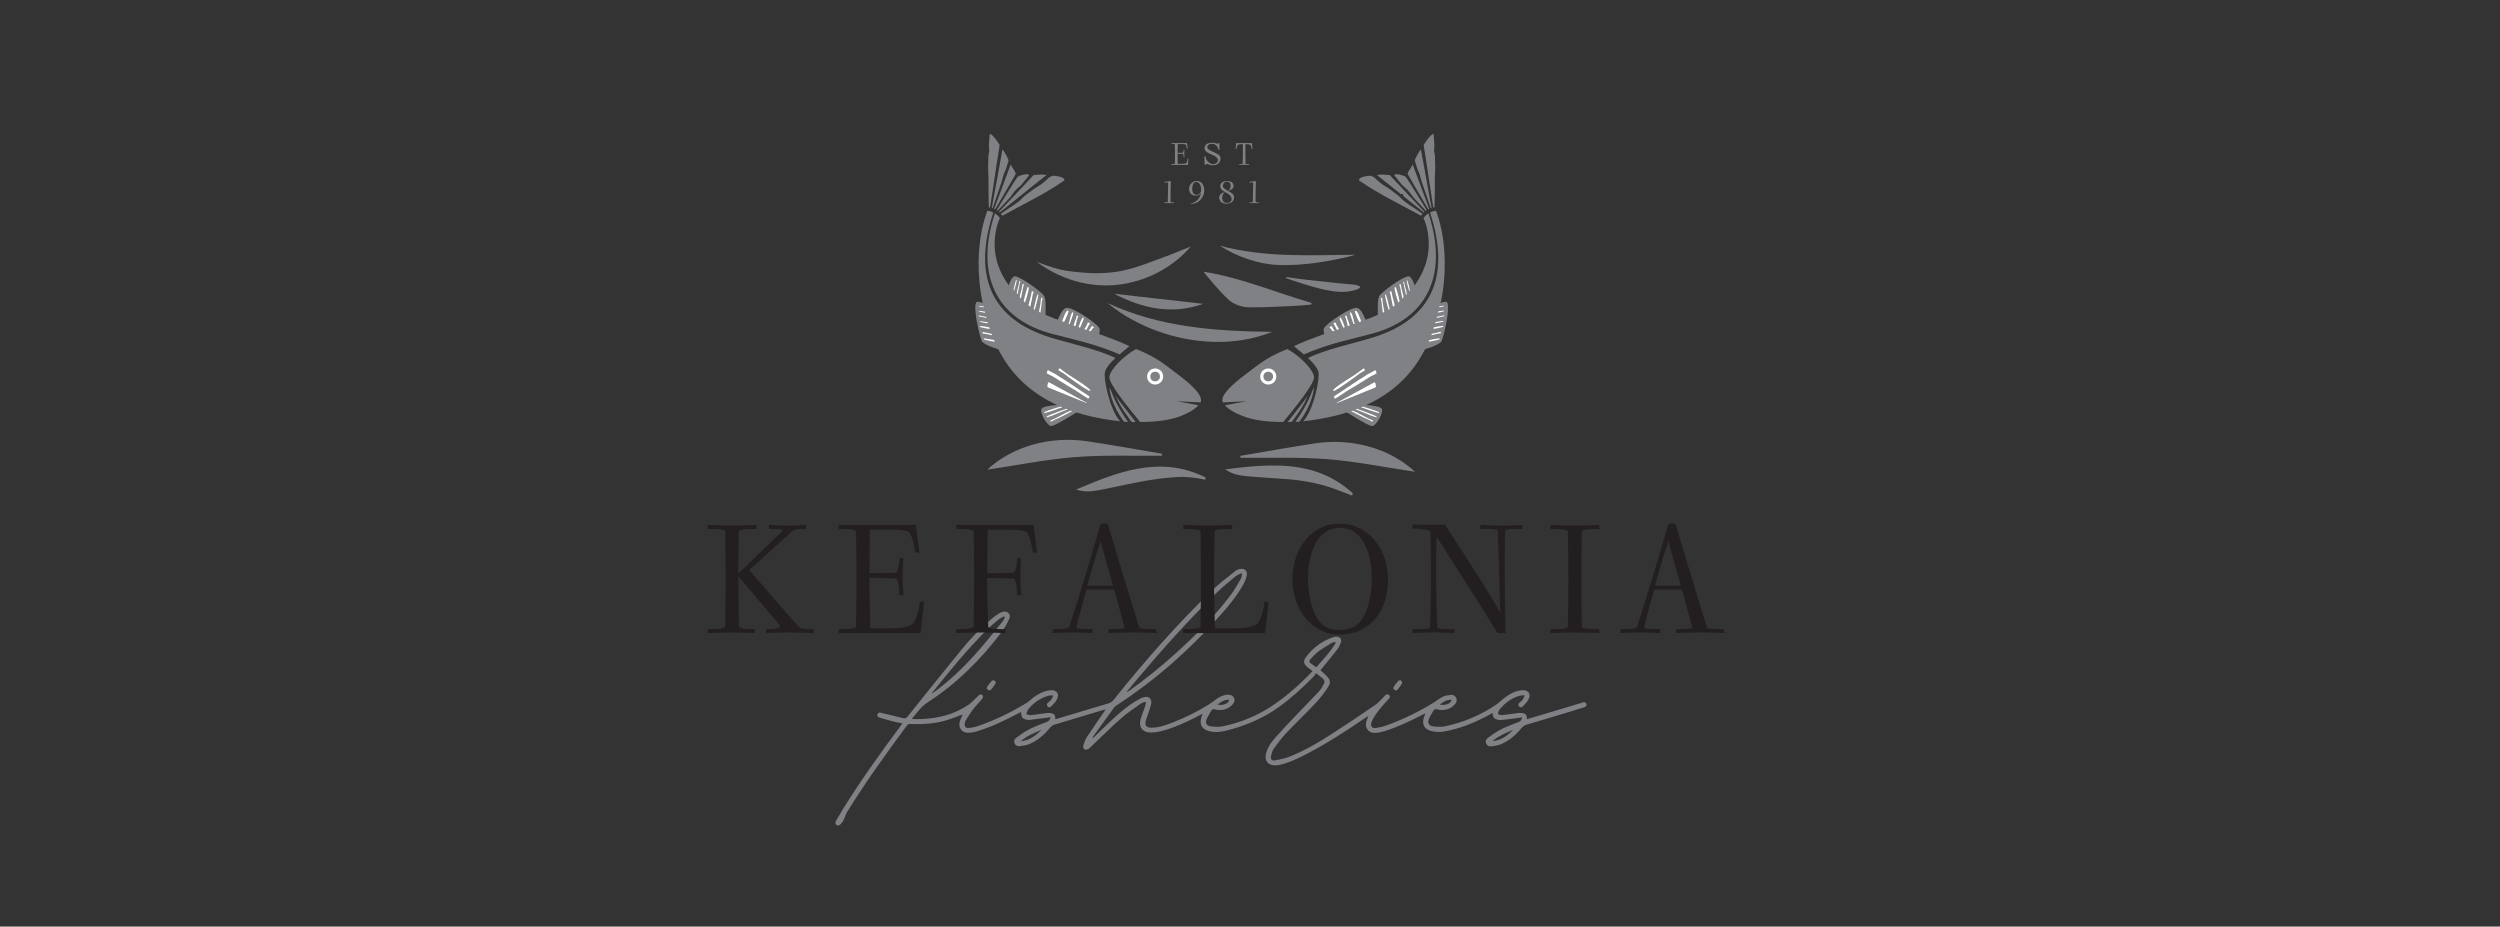 <?xml version="1.0" encoding="UTF-8"?>
<svg xmlns="http://www.w3.org/2000/svg" id="Layer_1" version="1.1" viewBox="0 0 463 171.61">
  <rect x="0" y="0" width="463" height="171.61" fill="#333333" stroke="none"/>
  <defs>
    <style>
      .st0 {
        fill: #231f20;
      }

      .st1 {
        fill: #808184;
      }

      .st2 {
        fill: #fff;
      }
    </style>
  </defs>
  <g>
    <g>
      <path class="st1" d="M178.36,132.29c-1.02.37-2.06.81-3.14,1.12-2.17.64-4.4.76-6.64.67-.25-.01-.42.02-.58.24-3.88,5.24-7.7,10.53-11.13,16.09-.26.43-.38.94-.6,1.4-.12.26-.3.5-.49.72-.23.27-.52.49-.87.25-.33-.23-.18-.56-.04-.83.41-.73.84-1.46,1.28-2.17,3.27-5.24,6.86-10.26,10.54-15.21.14-.18.27-.37.44-.6-.67-.14-1.29-.25-1.9-.4-.77-.2-1.53-.43-2.29-.65-.31-.09-.54-.27-.43-.63.11-.37.42-.34.72-.27,1.35.33,2.7.65,4.05.99.37.09.59-.04.84-.34,3.3-4.13,6.59-8.26,9.94-12.34,1.68-2.05,3.51-3.97,5.54-5.69.44-.37.93-.7,1.41-1.02.23-.15.49-.26.75-.33.82-.2,1.51.49,1.17,1.25-.37.86-.83,1.72-1.39,2.46-3.85,5.12-8.35,9.59-13.74,13.08-1.25.81-1.99,1.93-2.88,3,.04.05.06.09.08.09,3.76.12,7.32-.56,10.48-2.73.62-.43,1.11-1.04,1.67-1.56.13-.12.29-.27.45-.28.15,0,.4.12.43.23.05.17,0,.44-.11.57-.54.65-1.14,1.24-1.66,1.91-.51.66-.95,1.39-1.4,2.09-.1.16-.16.37-.19.56-.09.59.16.91.75.86.51-.04,1.04-.14,1.52-.3,3.24-1.08,6.28-2.57,9.19-4.34.45-.28.82-.69,1.25-1,.95-.69,1.96-1.25,3.17-1.35,1.15-.1,1.73.68,1.19,1.71-.25.49-.67.9-1.06,1.3-.22.23-.53.21-.71-.07-.17-.26-.08-.5.17-.67.43-.31.75-.69.9-1.32-.34.02-.62,0-.87.07-1.54.43-2.78,1.32-3.77,2.56-.18.23-.22.58-.32.87.3.06.61.19.9.16.93-.09,1.85-.25,2.78-.37.24-.03.49-.05.73-.02.73.08.98.37.96,1.15.31-.09.62-.18.92-.27,2.99-.89,5.98-1.79,8.97-2.68.39-.11.66-.33.91-.65,5.7-7.12,11.71-13.97,18.29-20.31,1.31-1.26,2.77-2.36,4.19-3.5.29-.24.71-.4,1.08-.44.74-.08,1.23.44,1.09,1.16-.11.57-.33,1.15-.61,1.66-1.11,2.03-2.56,3.81-4.08,5.54-5.73,6.51-12.17,12.2-19.45,16.94-.14.09-.28.19-.38.32-1.31,1.79-2.61,3.59-3.91,5.39-.07.09-.11.2-.09.36.13-.12.26-.23.38-.35,2.13-2.05,4.2-4.17,6.61-5.91.62-.45,1.3-.8,1.97-1.17.2-.11.43-.16.66-.2.79-.15,1.34.36,1.21,1.16-.09.54-.29,1.06-.45,1.58-.17.54-.41,1.06-.55,1.6-.25.92.1,1.35,1.05,1.34,1.37-.01,2.65-.47,3.9-.96,2.37-.92,4.65-2.05,6.81-3.4.45-.28.86-.63,1.3-.94.62-.43,1.28-.78,2.06-.81.51-.02.95.09,1.2.59.21.42.1.88-.35,1.32-.91.89-2.02,1.11-3.23.8-.26-.07-.44-.06-.58.18-.31.56-.69,1.09-.92,1.68-.26.67.02,1.19.74,1.28.75.1,1.54.15,2.27,0,3.41-.71,6.58-2.03,9.45-4,2.56-1.75,4.87-3.82,7.02-6.05.04-.04.08-.09.15-.18-.31-.23-.62-.45-.91-.69-.74-.61-.87-1.14-.3-1.9,1.31-1.77,3.01-3.02,5.12-3.7.14-.05.3-.06.45-.07.74-.04,1.12.46.85,1.16-.16.42-.36.86-.64,1.21-.9,1.16-1.84,2.29-2.77,3.43-.1.13-.22.25-.35.39.4.37.78.69,1.13,1.05.7.7.84,1.21.31,2.05-.65,1.01-1.38,1.99-2.2,2.87-1.8,1.92-3.72,3.74-5.53,5.65-.84.88-1.58,1.87-2.3,2.86-.29.4-.45.94-.54,1.44-.11.61.14.89.74.79.91-.16,1.84-.36,2.69-.69,2.67-1.06,5.15-2.49,7.56-4.04,2.84-1.82,5.63-3.7,8.4-5.61.62-.43,1.1-1.05,1.64-1.59.24-.25.5-.47.82-.16.29.29.11.55-.12.79-1.05,1.12-2.08,2.25-2.84,3.6-.11.2-.21.41-.29.62-.25.73.07,1.19.83,1.08.66-.09,1.33-.25,1.95-.48,3.09-1.11,6.03-2.55,8.82-4.27.55-.34,1.04-.77,1.62-1.04.47-.22,1.02-.29,1.54-.35.4-.04.74.19.92.57.19.4.11.79-.17,1.11-.9,1.06-2.06,1.33-3.36,1.01-.33-.08-.53-.02-.68.25-.29.51-.64,1.01-.85,1.56-.27.72.02,1.24.78,1.34.72.1,1.48.14,2.18,0,3.45-.72,6.65-2.08,9.57-4.06.55-.38,1.02-.88,1.56-1.28.94-.7,1.96-1.25,3.17-1.35,1.15-.1,1.73.68,1.19,1.71-.25.49-.67.89-1.06,1.3-.2.21-.49.21-.69-.04-.2-.27-.12-.52.14-.71.43-.31.75-.69.9-1.32-.32.02-.59-.01-.82.05-1.58.43-2.83,1.35-3.84,2.61-.17.22-.2.55-.29.84.29.06.58.19.86.16.94-.1,1.88-.25,2.82-.37.23-.03.46-.05.69-.03.76.07,1.02.37,1.01,1.16,1.06-.31,2.11-.62,3.16-.93,2.34-.7,4.69-1.41,7.03-2.12.06-.02.11-.05.17-.06.3-.07.57-.02.66.32.08.32-.12.49-.39.57-.99.31-1.98.63-2.98.93-2.55.77-5.1,1.54-7.65,2.28-.45.13-.77.35-1.07.72-1.02,1.25-2.22,2.29-3.72,2.92-.56.24-1.2.33-1.82.4-.39.05-.76-.12-.94-.52-.19-.42-.03-.8.29-1.03.8-.58,1.61-1.17,2.49-1.61,1.03-.52,2.14-.91,3.22-1.34.37-.14.55-.39.65-.86-.49.06-.92.12-1.35.18-.86.11-1.73.24-2.6.31-.28.02-.58-.05-.85-.15-.5-.18-.68-.58-.64-1.18-.2.11-.35.19-.5.28-2.74,1.51-5.6,2.7-8.7,3.2-.7.11-1.48.05-2.18-.12-1.28-.3-1.74-1.21-1.38-2.48.07-.23.17-.46.29-.79-.21.1-.34.16-.48.23-2.3,1.19-4.63,2.3-7.11,3.07-.56.17-1.16.31-1.75.32-1.23.03-1.94-.96-1.59-2.14.09-.32.24-.62.39-1.01-.19.12-.33.2-.46.29-3.75,2.55-7.54,5.03-11.6,7.07-1.42.71-2.87,1.39-4.44,1.72-.21.04-.42.07-.64.08-1.46.07-2.19-.84-1.81-2.27.27-1.03.86-1.9,1.54-2.69,1.2-1.37,2.46-2.69,3.71-4.01,1.51-1.59,3.05-3.14,4.55-4.74.36-.38.62-.87.88-1.34.23-.4.13-.77-.22-1.07-.35-.29-.72-.57-1.21-.95-.17.22-.3.45-.48.64-1.99,2.05-4.1,3.96-6.42,5.63-2.61,1.88-5.51,3.17-8.59,4.06-1.12.32-2.24.64-3.43.55-.32-.02-.64-.07-.95-.16-1.29-.37-1.76-1.25-1.38-2.53.06-.2.15-.4.25-.67-.16.07-.28.12-.39.18-2.32,1.21-4.67,2.36-7.22,3.01-.7.18-1.45.29-2.17.27-1.39-.04-2.09-1.04-1.73-2.4.2-.74.5-1.44.75-2.17.11-.32.18-.66.27-.99l-.11-.11c-.26.09-.56.12-.78.27-1.25.9-2.56,1.74-3.71,2.76-1.93,1.7-3.75,3.53-5.62,5.3-.16.15-.3.33-.49.41-.21.09-.55.18-.69.08-.17-.13-.3-.5-.24-.7.17-.56.38-1.14.7-1.63,1.04-1.59,2.13-3.14,3.2-4.71.07-.1.14-.2.25-.35-.14.01-.22,0-.29.03-3.05.91-6.09,1.83-9.14,2.74-.39.12-.66.33-.91.64-1.03,1.26-2.24,2.32-3.75,2.96-.58.24-1.23.33-1.86.41-.39.05-.76-.14-.92-.55-.16-.4-.01-.77.29-.99.8-.58,1.61-1.17,2.49-1.62,1.03-.53,2.13-.92,3.22-1.34.38-.14.54-.4.7-.87-.52.07-.95.12-1.37.18-.83.11-1.67.23-2.5.32-.21.02-.43,0-.64-.05-.74-.16-.95-.46-.97-1.43-.18.09-.33.17-.49.25-2.42,1.29-4.89,2.47-7.51,3.29-.56.18-1.16.31-1.75.32-1.25.04-1.97-.97-1.58-2.17.15-.46.38-.89.55-1.28ZM208.71,128.07s.05.05.08.08c.14-.09.28-.19.41-.28,2.93-2.07,5.71-4.33,8.38-6.73,3.78-3.41,7.39-6.99,10.45-11.08.68-.91,1.22-1.93,1.8-2.93.14-.24.14-.56.2-.84-.06-.04-.11-.08-.17-.13-.38.21-.79.37-1.12.64-1.13.94-2.27,1.87-3.33,2.89-5.3,5.11-10.18,10.61-14.92,16.23-.6.71-1.19,1.43-1.78,2.14ZM186.12,114.31c-.05-.05-.1-.11-.15-.16-.31.17-.67.29-.94.51-.76.62-1.52,1.24-2.21,1.93-3.65,3.64-6.92,7.62-10.13,11.64-.03.04-.05.09-.12.24.22-.15.33-.22.44-.3,2.76-2.03,5.25-4.38,7.54-6.92,1.77-1.97,3.41-4.05,5.09-6.1.2-.25.33-.56.49-.85ZM247.38,119.04c-.03-.05-.06-.1-.09-.16-.24.07-.51.09-.71.22-.84.52-1.7,1.02-2.49,1.61-.53.4-.97.92-1.43,1.41-.24.25-.23.51.09.73.34.23.66.48,1.01.74,1.3-1.49,2.66-2.87,3.62-4.56ZM192.93,135.16c-1.37.56-2.73,1.13-3.88,2.09,1.63-.08,2.77-1.05,3.88-2.09ZM276.39,137.24c1.63-.08,2.78-1.04,3.88-2.08-1.37.55-2.72,1.14-3.88,2.08ZM227.67,129.61c-.9-.08-1.53.38-2.22.88,1.06.22,1.99-.14,2.22-.88ZM268.85,129.62c-.89-.1-1.51.38-2.22.87,1.1.21,2.02-.16,2.22-.87Z"></path>
      <path class="st1" d="M183.27,127.86c-.4-.02-.63-.37-.45-.66.25-.4.54-.78.87-1.12.1-.1.42-.09.56,0,.11.07.19.4.13.51-.25.41-.57.79-.87,1.17-.06.07-.19.08-.23.1Z"></path>
      <path class="st1" d="M258.56,127.86c-.38-.02-.62-.35-.46-.62.25-.41.55-.81.88-1.16.09-.1.42-.11.52-.03.12.11.23.42.16.54-.25.42-.57.79-.87,1.17-.06.07-.19.08-.23.1Z"></path>
    </g>
    <g>
      <path class="st0" d="M146.28,117.13c-1.05,0-2.24.06-4.4.11v-.74l1.17-.03c.91-.03,1.68-.34,1.39-.65l-7.7-9.09c0,2.16.06,5.77.11,9.38,0-.03.17.4,2.22.4h.74v.74c-3.13-.14-5.34-.14-8.75,0v-.74h1.02c2.05,0,2.22-.4,2.22-.4.06-3.61.09-6,.09-8.92s-.03-5.14-.09-8.81c0,0-.17-.4-2.22-.4h-1.02v-.77c3.41.14,5.63.14,9.06,0v.77h-1.05c-2.07,0-2.24.4-2.24.4-.06,2.64-.09,5.91-.09,7.84l8.13-7.84c.2-.2.03-.4-1.28-.4h-1.17v-.77c3.13.14,4.01.17,6.88,0v.77h-1.08c-.65,0-1.16.11-1.42.34l-8.04,7.25,8.81,10.14c.37.43.82.8,1.76.8h1.36v.74c-2.19-.06-3.24-.11-4.4-.11Z"></path>
      <path class="st0" d="M170.49,117.24h-15.17v-.74h.99c2.07,0,2.22-.4,2.22-.4.06-3.64.09-6.02.09-8.92s-.03-5.14-.09-8.81c0,0-.14-.4-2.22-.4h-.99v-.77h14.29l.68,5.14h-.8c-.09-.77-.57-3.21-1.08-3.69-.8-.77-3.35-.48-7.3-.54,0,3.38-.06,5.6-.09,8.04,3.01,0,4.72-.06,4.92-.11.26-.14.37-.54.54-1.53.06-.43.09-.77.09-1.17h.74c-.2,2.7-.2,4.09.03,6.88h-.77c0-.57-.03-.91-.09-1.48-.09-.99-.37-1.56-.57-1.59.03-.03-1.88-.14-4.89-.14v.17c0,2.9.11,5.51.17,9.18,3.95,0,6.88.17,7.96-.94.48-.48,1.11-2.56,1.19-3.98h.8l-.65,5.8Z"></path>
      <path class="st0" d="M191.29,102.35c-.09-.77-.57-3.21-1.08-3.69-.8-.77-3.35-.48-7.3-.54,0,3.38-.06,5.6-.09,8.04,3.01,0,4.72-.06,4.92-.11.26-.14.37-.54.54-1.53.06-.43.09-.77.09-1.17h.74c-.2,2.7-.2,4.09.03,6.88h-.77c0-.57-.03-.91-.09-1.48-.09-.99-.37-1.56-.57-1.59.03-.03-1.88-.11-4.89-.11,0,4.43.14,5.31.2,9.06,0,0,.14.4,2.22.4h.99v.74c-3.41-.14-5.68-.14-9.12,0v-.74h.99c2.07,0,2.22-.4,2.22-.4.06-3.64.09-6.42.09-9.32s-.03-4.75-.09-8.41c0,0-.14-.4-2.22-.4h-.99v-.77h14.29l.68,5.14h-.8Z"></path>
      <path class="st0" d="M205.3,117.24v-.74h1.16c1.11,0,1.82-.17,1.82-.2-.43-1.7-1.16-4.35-1.93-7.13h-5.14c-.6,2.3-1.31,4.55-1.85,6.99-.06.31.54.34,1.73.34h1.22v.74c-1.36-.06-2.59-.11-3.78-.11s-2.27.06-3.67.11l.23-.74h1.36c1.11,0,1.65-.31,1.56-.34,2.07-6.34,4.55-14.72,5.85-19.21h1.28c3.27,11.05,4.83,15.83,5.85,19.29,0,.09.57.26,1.68.26h1.36l.26.74c-3.35-.14-5.57-.14-9.01,0ZM206.15,108.46c-.85-2.84-1.82-6.39-2.3-8.24-.94,2.78-1.7,5.48-2.5,8.24h4.8Z"></path>
      <path class="st0" d="M234.29,117.24h-15.17v-.74h.99c2.07,0,2.22-.4,2.22-.4.06-3.64.09-6.02.09-8.92s-.03-5.14-.09-8.81c0,0-.14-.4-2.22-.4h-.99v-.77c3.41.14,5.63.14,9.06,0v.77h-1.05c-2.05,0-2.19.4-2.19.4-.06,3.67-.11,5.97-.11,8.81s.11,5.51.17,9.18c3.95,0,6.88.17,7.96-.94.48-.48,1.11-2.56,1.19-3.98h.8l-.65,5.8Z"></path>
      <path class="st0" d="M248.07,117.53c-5.4,0-8.72-5.06-8.72-10.2,0-5.57,3.44-10.37,8.75-10.37s8.98,4.8,8.98,10.37-3.13,10.2-9.01,10.2ZM252.93,101.19c-.82-1.96-2.5-3.44-4.8-3.44s-3.92,1.48-4.75,3.44c-.8,1.76-1.14,3.84-1.14,6.02,0,1.76.34,4.97,1.65,7.19.97,1.68,2.33,2.3,4.23,2.27,1.9-.03,3.32-.6,4.29-2.27,1.34-2.22,1.65-5.43,1.65-7.19,0-2.19-.34-4.26-1.14-6.02Z"></path>
      <path class="st0" d="M280.58,97.95c-.99,0-1.85.2-1.82.23-.2,6.73.03,16.85.06,19.07h-1.45c-2.27-3.58-5.4-8.67-11.31-17.82-.17,4.18-.11,10.91.14,16.88-.03.03.71.2,1.82.2h1.39v.74c-1.68-.03-2.96-.14-3.64-.14-.94,0-2.42.09-4.18.14v-.74h1.39c1.11,0,1.85-.17,1.85-.17.2-3.92.26-12.93.06-17.96-.43-.37-1.82-.45-2.22-.45l-1.08-.03v-.77c1.62.09,2.73.06,6.02.06,5.09,7.81,8.3,12.7,10.23,16.31-.06-1.76-.26-10.68-.48-15.37,0,0-.74-.17-1.82-.17h-1.39v-.74c1.82.06,3.3.14,4.23.14.68,0,1.96-.11,3.55-.14v.74h-1.36ZM263.1,97.98c.68,0,1.05.06,1.34.2l-1.34-.2Z"></path>
      <path class="st0" d="M295.15,97.98c-2.05,0-2.19.4-2.19.4-.06,3.67-.11,5.97-.11,8.81s.06,5.31.11,8.92c0-.03.14.4,2.19.4h1.02v.74c-3.41-.14-5.63-.14-9.01,0v-.74h.99c2.07,0,2.22-.4,2.22-.4.06-3.61.09-6,.09-8.92s-.03-5.14-.09-8.81c0,0-.14-.4-2.22-.4h-.99v-.77c3.38.14,5.6.14,9.04,0v.77h-1.05Z"></path>
      <path class="st0" d="M310.44,117.24v-.74h1.17c1.11,0,1.82-.17,1.82-.2-.43-1.7-1.17-4.35-1.93-7.13h-5.14c-.6,2.3-1.31,4.55-1.85,6.99-.06.31.54.34,1.73.34h1.22v.74c-1.36-.06-2.59-.11-3.78-.11s-2.27.06-3.67.11l.23-.74h1.36c1.11,0,1.65-.31,1.56-.34,2.07-6.34,4.55-14.72,5.85-19.21h1.28c3.27,11.05,4.83,15.83,5.85,19.29,0,.09.57.26,1.68.26h1.36l.26.74c-3.35-.14-5.57-.14-9.01,0ZM311.29,108.46c-.85-2.84-1.82-6.39-2.3-8.24-.94,2.78-1.7,5.48-2.5,8.24h4.8Z"></path>
    </g>
  </g>
  <g>
    <g>
      <path class="st1" d="M243.57,82.11c-4.63.69-9.23,1.54-13.85,2.31,0,.12,0,.24,0,.36,5.38.06,10.78-.16,16.12.26,5.36.43,10.66,1.51,16.21,2.33-4.61-4.3-11.59-6.29-18.49-5.27ZM226.88,86.92c1.81,1.15,2.78,1.2,6.7,1.49,3.94.29,6.88.28,11.1,1.35,1.72.44,4.05,1.36,5.74,2.03.04-.15.07-.29.11-.44-6.91-6.29-15.26-5.46-23.65-4.43ZM199.29,90.67c2.05.6,3,.38,6.85-.42,3.87-.81,7.2-1.59,11.7-1.89,1.77-.12,3.79.12,5.41.49,0-.15-.01-.3-.02-.45-8.37-4.13-16.17-1.03-23.95,2.27ZM215.18,84.39c0-.12,0-.24,0-.36-4.62-.78-9.22-1.63-13.85-2.31-6.9-1.02-13.87.97-18.49,5.27,5.55-.83,10.86-1.91,16.21-2.33,5.35-.43,10.75-.2,16.12-.26Z"></path>
      <g>
        <g>
          <g>
            <path class="st1" d="M243.36,69.78c-.2-1.41-2.66-3.9-4.96-5.14-3.9,1.59-5.14,2.75-7.62,4.61-2.76,2.07-4.61,3.88-4.38,5.05.01.07.04.15.08.23l4.39-.23-4.02.76c.61.67,1.8,1.43,3.4,2.03,1.99.75,4.47,1.06,7.4,1.06,2.33-2.79,5.88-7.21,5.71-8.37Z"></path>
            <path class="st1" d="M239.91,78.11c1.02-1.34,2.3-3.69,2.59-4.4.38-.94.8-1.95.8-1.95,0,0,.1.48-.32,1.85-.46,1.49-1.25,3.04-2.31,4.46,0,0-.34.08-.76.04Z"></path>
            <path class="st1" d="M238.49,78.15s2.26-2.92,2.78-3.58c.45-.57.98-1.34.98-1.34,0,0-.17.39-.63,1.31-.53,1.05-1.7,2.68-2.32,3.54-.33.14-.82.07-.82.07Z"></path>
          </g>
          <path class="st1" d="M258.42,58.62s-3.23,1.7-3.23.66c0-1.73-.16-3.83.28-4.51.43-.68,3.98-3.33,5.3-3.6.76-.15,1.37,2.13,1.37,2.13l-3.72,5.32Z"></path>
          <path class="st1" d="M248.84,75.99s4.13,2.69,5.21,2.91c.77.15,2.3-2.6,1.84-3.22-.62-.83-5.96-.77-5.96-.77l-1.09,1.07Z"></path>
          <path class="st1" d="M245.84,62.87s-1.04-1.32-.59-2.15,4.91-3.91,6.08-3.7,2.12,3.9,2.12,3.9l-7.61,1.95Z"></path>
          <path class="st1" d="M259.9,63.18s1.37,1.78,2.4,1.79c1.03.01,4.27-1.04,4.65-1.75.38-.71,1.71-6.14,1.06-7.21-.31-.5-2.67.76-2.67.76l-5.44,6.4Z"></path>
          <g>
            <path class="st1" d="M254.1,61.8c11.07-3.01,13.9-11.86,10.45-22.29-.5.27-.92.87-.92.87,0,0,4.4,8.67-5.43,16.26-3.36,2.6-12.1,4.45-18.56,7.46.69.59,1.22,1.03,1.82,1.54,4.71-2.05,8.59-2.75,12.64-3.85Z"></path>
            <path class="st1" d="M265.94,39.04s-.59,0-1.09.34c3.71,11.27.82,19.6-10.61,23.13-3.48,1.08-8.77,2.18-12.01,3.8.93.85,1.64,1.65,1.93,2.54.35,1.04-.84,7.04-2.79,9.17,16.26-1.77,21.64-9.98,24.05-16.88,4.52-12.91.52-22.11.52-22.11Z"></path>
          </g>
          <g>
            <path class="st1" d="M264.03,39.02l.18-.12s-3.57-5.85-3.87-6.14c-.3-.29-1.95-.71-2.11-.35-.04.09.65.81,1.32,1.7.26.35.82.72,1.15,1.09.48.53.76,1.04,1.23,1.55,1.14,1.24,2.1,2.26,2.1,2.26Z"></path>
            <path class="st1" d="M264.5,38.77l.19-.1s-1.96-5.19-3.05-8.19c-.42.81-1.05,1.46-.91,1.8.09.22,3.78,6.49,3.78,6.49Z"></path>
            <path class="st1" d="M263.66,26.86c.03.18.06.39.1.62.31,1.75.54,3.52.81,5.28.29,1.89.58,3.77.87,5.66.08,0,.15-.02.23-.03.07-1.88.05-3.51.06-5.43,0-.57.08-1.35.07-1.94,0-.67-.02-1.35-.05-2.05-.01-.39-.15-.73-.17-1.13-.01-.25.09-.55.08-.81-.04-.71-.09-1.45-.15-2.21-.01,0-.03,0-.04,0-.41.03-1.09.9-1.82,2.04Z"></path>
            <path class="st1" d="M251.69,33.34s0,.05,0,.08c4.15,2.82,7.46,4.3,11.47,6.53.04-.06.24-.28.29-.34-1.13-.86-2.18-1.44-3.31-2.29-.39-.3-.86-.86-1.25-1.16-.39-.3-.9-.68-1.42-1.07-.46-.35-1.11-.67-1.53-.99-.84-.63-1.31-1.16-1.31-1.16,0,0-.31-.23-.82-.41-1.27.12-2.18.37-2.11.82Z"></path>
            <path class="st1" d="M263.69,39.34l.11-.12s-4.74-4.97-6.43-6.81c-.76,0-1.57-.21-2.35.03.52.41,1.1.87,1.71,1.35.48.38.99.78,1.49,1.19.38.3.76.61,1.14.91.13.1.3-.04.42.06.09.07.14.39.23.46,2.01,1.61,3.67,2.94,3.67,2.94Z"></path>
            <path class="st1" d="M264.98,38.58l.16-.04s-1.29-6.91-1.98-10.84c-.22.1-1.13,1.72-1.13,2.03,0,.07.18.66.46,1.51.09.27.32.71.43,1.03.15.45.18.8.35,1.29.07.2.13.39.2.59.75,2.22,1.52,4.44,1.52,4.44Z"></path>
          </g>
        </g>
        <g>
          <circle class="st2" cx="234.88" cy="69.73" r="1.49"></circle>
          <circle class="st1" cx="234.88" cy="69.73" r=".89"></circle>
        </g>
        <g>
          <g>
            <polyline class="st2" points="247.51 74.62 254.57 70.78 254.71 70.95 254.85 71.53 254.71 71.76 247.61 74.64"></polyline>
            <path class="st2" d="M246.82,72.28c.07-.04.12-.11.19-.17.1-.09.2-.18.3-.27.3-.25.62-.49.94-.71s.66-.44.99-.64c.12-.07.23-.15.34-.23.14-.11.29-.19.44-.28.17-.11.35-.2.51-.32s.33-.21.48-.33c.14-.11.3-.19.44-.3.13-.09.25-.21.39-.29.09-.06.18-.13.27-.2.13-.09.25-.2.38-.29.09-.06.18.09.24.17.05.06.06.09.02.16-.03.05-.07.07-.12.1-.18.11-.36.22-.54.33-.2.12-.42.23-.6.39s-.36.31-.55.44c-.1.07-.19.12-.28.19-.11.09-.23.17-.35.25-.21.15-.41.3-.62.44-.08.06-.15.13-.24.18s-.16.1-.24.15c-.14.09-.27.19-.4.28-.06.04-.13.07-.18.11-.03.03-.06.06-.09.09-.31.22-.65.4-.98.6-.12.07-.24.16-.36.22-.03.01-.07.03-.1.03"></path>
            <path class="st2" d="M254.99,69.11c-.36.24-.75.4-1.13.6-.44.23-.85.52-1.27.8-.23.15-.46.28-.7.42-.3.18-.58.37-.88.56-.11.07-.23.12-.35.2-.09.06-.18.13-.28.18-.07.04-.14.07-.21.11-.14.09-.29.16-.43.25-.63.4-1.25.82-1.88,1.24-.13.08-.27.14-.39.23-.05.04-.15.14-.22.12-.05-.01-.08-.07-.1-.11-.03-.05-.1-.13-.12-.19-.02-.08.05-.12.1-.16.19-.12.38-.25.57-.38.21-.14.42-.28.63-.41.51-.33,1-.69,1.51-1.02.58-.38,1.17-.77,1.75-1.15.18-.12.36-.25.56-.35.18-.08.34-.22.5-.32.12-.08.24-.16.36-.23.07-.05.15-.1.22-.15s.14-.06.22-.11c.11-.07.23-.13.34-.19.14-.07.28-.15.43-.22.1-.05.19-.12.28-.17.04-.02.08-.02.11-.04.04-.02.07-.06.12-.04.07.02.11.14.12.21.02.08.08.21.06.29"></path>
          </g>
          <g>
            <g>
              <path class="st2" d="M256.36,57.72c-.02-.09-.03-.17-.04-.26,0-.11-.04-.22-.06-.33-.02-.13-.05-.25-.07-.38-.01-.12-.04-.24-.06-.37-.01-.11-.04-.22-.05-.34-.01-.1-.01-.21-.03-.31-.01-.07-.02-.14-.03-.21-.01-.1-.02-.2-.03-.3-.01-.07-.11-.05-.17-.05-.05,0-.06,0-.08.06,0,.04,0,.06,0,.1.03.13.05.27.08.4.03.15.07.3.07.45,0,.15.02.3.04.45.01.07.03.14.03.22,0,.09.02.18.04.27.02.16.04.32.06.48,0,.06,0,.13.02.19,0,.04.02.08.02.12.09-.04.17-.08.25-.13,0-.02,0-.04-.01-.06Z"></path>
              <path class="st2" d="M257.35,57.16c-.01-.09-.04-.18-.06-.26-.04-.16-.07-.31-.11-.47-.01-.06-.02-.12-.04-.18-.02-.06-.03-.12-.05-.17-.03-.1-.05-.2-.07-.3-.01-.04-.03-.09-.04-.13,0-.03,0-.05,0-.08-.06-.24-.14-.47-.21-.7-.03-.09-.04-.18-.08-.26l-.2-.12s.01.1.02.16c.01.08.02.17.03.25.04.25.09.49.15.73.06.24.13.49.2.73.02.08.05.17.06.25.02.11.06.21.09.32.04.12.08.24.11.37,0,.02.01.05.02.07.07-.04.14-.08.2-.12,0-.02-.01-.04-.02-.07Z"></path>
              <path class="st2" d="M259.19,55.69c-.02-.08-.03-.16-.06-.24-.03-.09-.04-.17-.06-.26-.03-.09-.03-.18-.05-.27-.01-.08-.44-1.59-.47-1.65-.02-.04-.05-.07-.06-.11l-.21.09s-.02.03-.02.05c0,.06.02.13.03.19.03.17.03.35.08.52,0,.02.02.04.03.06.01.03,0,.06.02.1.02.07.05.15.06.22,0,.04.01.09.02.13,0,.04.03.09.04.13.03.11.07.23.1.34.02.06.03.13.05.19.02.05.03.1.04.15.03.1.08.21.12.31.05.11.05.21.07.32,0,.03,0,.05.01.08.1-.09.19-.17.28-.26-.01-.03-.02-.06-.03-.08Z"></path>
              <path class="st2" d="M261.1,53.73c0-.06-.03-.12-.04-.18-.02-.11-.05-.21-.07-.32-.01-.04-.01-.08-.03-.13-.01-.04-.02-.08-.03-.12-.02-.07-.03-.14-.05-.21,0-.03-.02-.06-.03-.09,0-.02,0-.04,0-.05-.04-.16-.09-.32-.14-.47-.02-.06-.03-.12-.05-.18l-.14-.08s0,.07.01.11c0,.06.01.11.02.17.03.17.06.33.1.5.04.16.09.33.13.49.02.06.03.11.04.17.01.07.04.14.06.21.02.08.05.17.07.25,0,.04.02.08.03.12.04-.05.08-.1.12-.16,0-.01,0-.03-.01-.04Z"></path>
              <path class="st2" d="M258.31,56.56c-.03-.13-.07-.27-.1-.4-.02-.08-.04-.15-.05-.23-.02-.1-.05-.19-.08-.28-.03-.11-.07-.22-.09-.33-.02-.11-.06-.21-.08-.32-.02-.1-.05-.2-.07-.3-.02-.09-.02-.18-.05-.27-.02-.06-.03-.13-.04-.19-.02-.09-.03-.18-.05-.27-.01-.06-.18.03-.24.03-.04,0-.06.01-.07.06,0,.03,0,.06.01.09.03.12.07.23.1.35.04.13.08.26.1.4.02.13.03.27.06.4.02.06.03.12.04.19.01.08.03.16.05.24.03.14.06.28.09.43.01.06.02.11.03.17.02.05.03.1.04.16.03.09.04.18.06.27,0,.02.01.04.02.05.06-.05.13-.09.18-.14.04-.03.08-.07.12-.1Z"></path>
              <path class="st2" d="M259.92,54.85c-.02-.08-.04-.15-.05-.23-.02-.1-.05-.19-.08-.28-.03-.11-.07-.22-.09-.33-.02-.11-.06-.21-.08-.32-.02-.1-.05-.2-.07-.3-.02-.09-.02-.18-.05-.27-.02-.06-.03-.13-.04-.19-.02-.09-.03-.18-.05-.27-.01-.06-.12-.03-.17-.02-.04,0-.06.01-.07.06,0,.03,0,.06.01.09.03.12.07.23.1.35.04.13.08.26.1.39.02.13.03.27.06.4.02.06.03.12.04.19.01.08.03.16.05.24.03.14.06.28.09.43.01.06.02.11.03.17.02.05.03.1.04.16.02.05.03.11.04.16.07-.08.15-.15.22-.23-.02-.06-.03-.12-.05-.18Z"></path>
              <path class="st2" d="M260.5,54.15c-.04-.15-.07-.3-.12-.45-.01-.05-.03-.1-.04-.16-.01-.07-.03-.13-.05-.19-.02-.08-.05-.15-.06-.23-.02-.07-.04-.15-.05-.22-.01-.07-.03-.13-.05-.2-.01-.06-.02-.13-.03-.19-.01-.04-.02-.09-.03-.13-.01-.06-.02-.12-.03-.18,0-.04-.08-.02-.12-.01-.03,0-.04,0-.05.04,0,.02,0,.04,0,.06.02.08.04.16.07.24.03.09.06.18.07.27.01.09.02.19.04.27.01.04.02.08.03.13,0,.05.02.11.03.16.02.1.04.19.06.29,0,.04.01.08.02.11.01.04.02.07.03.11.02.06.03.13.04.19,0,.03.02.05.02.08,0,.02,0,.03,0,.05.03.15.08.29.12.43,0,.01,0,.02,0,.03.04-.05.09-.1.13-.15-.02-.12-.04-.24-.07-.36Z"></path>
            </g>
            <g>
              <path class="st2" d="M247.01,61.04c-.09-.09-.14-.2-.19-.3-.05-.09-.11-.18-.16-.27-.01-.02-.02-.04-.06-.05-.05-.02-.08,0-.15.03-.08.04-.25.12-.22.17.04.06.11.12.16.18.03.04.08.09.11.13.04.07.11.12.16.19.05.07.09.15.15.22,0,0,0,.01.01.02.12-.04.24-.08.37-.12-.06-.06-.12-.13-.18-.19Z"></path>
              <path class="st2" d="M247.94,60.88s-.05-.1-.08-.15c-.05-.1-.13-.2-.21-.3-.08-.1-.11-.21-.15-.32-.04-.1-.08-.19-.12-.29,0-.03-.01-.05-.05-.06-.05-.02-.08-.02-.15.01-.09.03-.26.08-.24.13.03.07.09.13.13.2.03.05.06.1.08.15.03.07.1.14.13.21.04.08.07.16.12.24.05.08.08.17.13.26.03.04.05.09.06.14.13-.04.25-.09.38-.13-.01-.03-.03-.05-.05-.08Z"></path>
              <path class="st2" d="M249.96,60.26s0-.05-.02-.08c-.02-.06-.04-.12-.06-.17,0-.03-.01-.07-.02-.1,0-.04-.03-.07-.04-.1-.03-.09-.06-.18-.09-.27-.02-.05-.03-.1-.05-.15-.02-.04-.03-.08-.04-.12-.02-.08-.07-.17-.11-.25-.04-.08-.05-.17-.07-.26-.02-.08-.03-.15-.05-.23,0-.02,0-.04-.03-.05-.03-.02-.06-.02-.11-.01-.07.01-.2.03-.19.06.02.05.05.11.07.17.01.04.03.08.04.12.01.06.05.11.07.17.02.06.03.13.05.19.03.07.04.14.06.21.03.07.03.14.05.22.01.06.02.13.04.19.02.05.03.1.04.15.03.14.07.28.11.42,0,.01.01.03.02.04.11-.04.22-.08.33-.11,0,0-.01-.02-.01-.02Z"></path>
              <path class="st2" d="M250.85,59.84c-.02-.06-.03-.13-.06-.19-.03-.07-.04-.14-.06-.21-.03-.07-.03-.14-.05-.22-.01-.06-.02-.13-.04-.19-.02-.05-.04-.1-.04-.15-.03-.14-.07-.28-.11-.42-.04-.14-.1-.28-.17-.41-.02-.05-.06-.09-.08-.14-.02-.03-.05-.06-.05-.08l-.06.06s-.08,0-.1.02c-.01.01-.01.03-.01.04,0,.05.02.1.03.15.03.14.04.28.09.41,0,.01.02.03.03.04.01.02,0,.05.02.08.02.06.04.12.06.17,0,.03.01.07.02.1,0,.04.03.07.04.1.03.09.07.18.1.27.02.05.03.1.05.15.02.04.03.08.04.12.02.08.07.17.11.25.04.08.05.16.07.24.09-.03.17-.06.25-.09-.02-.04-.04-.08-.05-.13Z"></path>
              <path class="st2" d="M249.01,60.46c-.04-.07-.05-.15-.08-.23-.02-.06-.03-.13-.07-.19-.03-.05-.05-.1-.06-.15-.05-.15-.1-.29-.16-.44-.06-.14-.14-.28-.22-.42-.03-.05-.07-.09-.1-.14-.02-.03-.05-.05-.06-.08l-.17.1s-.01.03-.01.04c0,.05.03.11.05.16.05.14.07.29.14.43,0,.02.02.03.03.04.02.03.02.05.03.08.02.06.06.12.08.18.01.04.02.07.03.11.01.04.04.07.05.11.04.09.09.18.13.28.02.05.04.11.07.16.03.04.04.08.05.12,0,.02.02.05.04.07.09-.03.19-.06.28-.09-.02-.04-.03-.09-.05-.13Z"></path>
              <path class="st2" d="M252.01,59.28c-.03-.08-.04-.16-.09-.24-.04-.06-.06-.12-.08-.19-.06-.18-.14-.36-.21-.55-.07-.18-.18-.35-.29-.52-.04-.06-.09-.11-.13-.17-.03-.04-.07-.07-.08-.1l-.21.13s-.01.04-.01.05c0,.07.05.13.07.2.06.18.1.36.18.54,0,.02.03.03.04.05.02.03.02.07.03.1.03.08.08.15.1.22.01.04.03.09.04.13.01.05.05.09.07.13.05.12.12.23.17.34.03.06.05.13.09.19.01.02.02.04.03.06.12-.04.24-.09.36-.13-.04-.09-.07-.18-.1-.27Z"></path>
            </g>
            <g>
              <path class="st2" d="M264.79,63.25c.27-.04.53-.09.8-.14.26-.05.52-.12.78-.19.09-.03.17-.06.26-.09.05-.02-.05-.19-.05-.19-.1,0-.19.03-.29.05-.26.04-.52.07-.78.12-.03,0-.05.02-.08.03-.05.01-.1.01-.15.02-.11.02-.22.05-.33.07-.06,0-.13.02-.19.03-.01,0-.02,0-.04,0-.04.11-.09.22-.14.33.06-.01.13-.03.19-.04Z"></path>
              <path class="st2" d="M266.18,60.8c.26-.05.52-.11.78-.18.09-.02.17-.06.26-.08.05-.02.11-.04.16-.05l-.21-.14c-.1,0-.19.03-.29.04-.26.04-.52.06-.78.11-.03,0-.05.02-.08.03-.05.01-.1.01-.15.02-.1.02-.2.04-.31.06-.03.1-.07.21-.1.31.24-.04.47-.08.7-.12Z"></path>
              <path class="st2" d="M265.8,59.88c.06-.02.12-.03.19-.04.18-.03.36-.06.54-.09.18-.03.36-.08.53-.13.06-.02.12-.04.18-.06.04-.01.07-.03.11-.03l-.14-.1c-.06,0-.13.02-.2.03-.18.03-.35.04-.53.08-.02,0-.04.01-.06.02-.03,0-.07,0-.1.01-.08.01-.15.03-.22.04-.04,0-.09.01-.13.02-.04,0-.08.02-.12.03-.02.07-.04.14-.06.21,0,0,0,0,0,0Z"></path>
              <path class="st2" d="M266.67,57.84c.18-.03.36-.08.53-.13.06-.02.12-.04.18-.06.04-.01.07-.03.11-.03l-.14-.1c-.06,0-.13.02-.2.03-.18.03-.35.04-.53.08-.02,0-.04.01-.06.02-.03,0-.07,0-.1.01-.04,0-.07.01-.11.02-.02.07-.03.14-.05.21.12-.02.24-.04.36-.06Z"></path>
              <path class="st2" d="M266.82,56.87c.14-.02.28-.06.41-.1.05-.01.09-.03.14-.04.03,0,.06-.02.09-.03l-.11-.08c-.05,0-.1.02-.15.02-.14.02-.27.03-.41.06-.01,0-.03.01-.04.01-.03,0-.05,0-.08.01-.03,0-.07.01-.1.02-.01.05-.02.11-.03.16.1-.02.2-.03.29-.05Z"></path>
              <path class="st2" d="M265.28,62.04c.07-.02.14-.03.21-.04.14-.03.28-.07.42-.12.14-.05.29-.06.43-.08.13-.02.26-.04.39-.06.03,0,.06,0,.09-.03.04-.03.04-.05.03-.1-.02-.06-.03-.17-.1-.16-.09.02-.19.05-.28.07-.07.02-.13.04-.2.05-.1.02-.19.05-.29.08-.11.02-.21.04-.32.06-.12.03-.23.04-.35.07-.04,0-.08.02-.12.02-.03.09-.07.19-.1.28.07-.01.14-.03.21-.05Z"></path>
              <path class="st2" d="M266.23,58.84c.06-.01.12-.02.18-.04.05-.01.09-.02.14-.03.09-.02.19-.05.29-.08.1-.03.2-.04.3-.06.09-.01.18-.03.26-.04.02,0,.04,0,.06-.02.03-.02.03-.03.02-.07-.01-.04-.02-.12-.07-.11-.06.01-.13.04-.19.05-.05.01-.09.02-.14.03-.07.01-.13.04-.2.05-.07.02-.15.03-.22.04-.08.02-.16.03-.24.05-.08.02-.17.03-.25.04-.01,0-.03,0-.04,0-.02.07-.03.13-.05.2.05-.01.1-.02.15-.04Z"></path>
            </g>
            <g>
              <path class="st2" d="M250.3,76.16c.07.05.16.09.24.13.21.12.42.25.64.35.02.01.05.02.08.03.04.02.08.04.12.07.09.05.19.09.28.14.05.03.11.06.16.09.06.03.12.05.17.08.15.07.29.14.44.21.08.04.16.08.25.12.07.03.13.06.2.1.13.07.28.12.42.17.14.05.27.14.41.21.12.07.24.13.36.2.03.02.05.03.09.03.05,0,.06-.01.08-.05.02-.05.07-.15,0-.18-.09-.04-.19-.08-.28-.12-.07-.03-.13-.06-.2-.09-.09-.05-.19-.08-.28-.12-.1-.05-.2-.11-.3-.15-.11-.05-.22-.11-.33-.17-.12-.05-.23-.12-.34-.18-.1-.05-.19-.11-.29-.16-.08-.03-.16-.07-.24-.12-.22-.12-.45-.24-.67-.35-.22-.11-.45-.21-.69-.3-.04-.01-.08-.03-.11-.04-.08.03-.16.06-.25.08.01.01.03.03.04.04Z"></path>
              <path class="st2" d="M251.14,75.87c.07.02.13.05.2.07.09.04.2.06.29.1.11.04.21.09.31.12.12.04.23.09.34.13.12.04.24.1.35.15.1.04.2.1.3.13.08.03.16.06.24.09.23.1.46.19.69.29.23.09.47.17.71.24.08.02.16.04.24.06.05.01.11.02.15.04l-.04-.17s-.04-.03-.05-.04c-.08-.04-.17-.07-.25-.11-.22-.1-.44-.21-.67-.29-.02,0-.05-.01-.08-.02-.04-.01-.08-.04-.12-.05-.1-.04-.2-.07-.29-.11-.05-.02-.11-.05-.16-.07-.06-.03-.12-.04-.18-.06-.15-.06-.3-.11-.45-.17-.08-.03-.17-.07-.25-.09-.07-.02-.13-.05-.2-.08-.14-.05-.28-.1-.43-.14-.15-.04-.28-.11-.42-.17,0,0-.01,0-.02,0-.11.04-.21.08-.32.12.03.01.06.02.1.03Z"></path>
              <path class="st2" d="M252.08,75.45c.09.03.18.05.27.07.1.03.19.07.29.1.11.03.21.07.31.11.11.03.22.08.32.12.09.04.18.08.28.1.08.02.15.05.22.07.21.08.42.15.64.23.21.07.43.13.65.18.07.02.15.03.22.04.05.01.1,0,.14.03l-.03-.16s-.03-.03-.05-.04c-.07-.04-.15-.06-.23-.09-.2-.08-.4-.17-.61-.24-.02,0-.05,0-.07-.01-.04,0-.08-.03-.11-.04-.09-.03-.18-.05-.27-.09-.05-.02-.1-.04-.15-.06-.05-.02-.11-.03-.16-.05-.14-.05-.28-.08-.42-.13-.08-.02-.15-.05-.23-.07-.07-.02-.12-.04-.18-.06-.12-.04-.26-.07-.39-.1-.05-.01-.11-.03-.16-.05-.1.04-.19.08-.29.12,0,0,.02,0,.02,0Z"></path>
            </g>
          </g>
        </g>
      </g>
      <g>
        <path class="st1" d="M222.84,56.27c-5.5-.62-11.01-1.25-16.51-1.87,5.27,2.74,10.71,3.94,16.51,1.87Z"></path>
        <path class="st1" d="M220.51,45.66c-1.72.68-3.42,1.42-5.17,2.04-2.39.85-4.22,1.7-7.22,2.38-3.51.79-6.97.56-10.52.08-1.35-.19-2.99-.66-5.63-1.68,10.75,7.86,22.72,4.03,28.54-2.81Z"></path>
        <path class="st1" d="M242.36,51.86c-1.39-.14-2.77-.37-4.15-.55-.02.07-.04.14-.05.2.9.34,4.82,1.64,7.04,2.12,1.95.42,3.98.69,5.96.03.28-.09.57-.21.79-.47-.25-.36-.88-.46-1.78-.53-2.9-.23-4.92-.51-7.82-.81Z"></path>
        <path class="st1" d="M236.86,49.08c4.55.13,8.99-.6,13.39-1.67.25-.06.5-.15.75-.23-8.44.08-16.86.56-25.11-1.69,3.09,2.02,7.23,3.48,10.98,3.59Z"></path>
        <path class="st1" d="M227.44,55.42c1.07.99,2.51,1.49,3.97,1.5,2.65.03,5.15-.14,7.81-.24,1.17-.04,2.48-.16,3.65-.28v-.31c-6.66-1.92-13.08-4.69-19.99-5.77,1.01,1.23,2.91,3.57,4.57,5.11Z"></path>
        <path class="st1" d="M205.13,56.13c7.99,6.58,20.56,9.33,30.47,5.33-10.45-.12-20.78-.83-30.47-5.33Z"></path>
      </g>
      <g>
        <g>
          <g>
            <path class="st1" d="M205.45,69.78c.2-1.41,2.66-3.9,4.96-5.14,3.9,1.59,5.14,2.75,7.62,4.61,2.76,2.07,4.61,3.88,4.38,5.05-.01.07-.04.15-.08.23l-4.39-.23,4.02.76c-.61.67-1.8,1.43-3.4,2.03-1.99.75-4.47,1.06-7.4,1.06-2.33-2.79-5.88-7.21-5.71-8.37Z"></path>
            <path class="st1" d="M208.9,78.11c-1.02-1.34-2.3-3.69-2.59-4.4-.38-.94-.8-1.95-.8-1.95,0,0-.1.48.32,1.85.46,1.49,1.25,3.04,2.31,4.46,0,0,.34.08.76.04Z"></path>
            <path class="st1" d="M210.32,78.15s-2.26-2.92-2.78-3.58c-.45-.57-.98-1.34-.98-1.34,0,0,.17.39.63,1.31.53,1.05,1.7,2.68,2.32,3.54.33.14.82.07.82.07Z"></path>
          </g>
          <path class="st1" d="M190.39,58.62s3.23,1.7,3.23.66c0-1.73.16-3.83-.28-4.51s-3.98-3.33-5.3-3.6c-.76-.15-1.37,2.13-1.37,2.13l3.72,5.32Z"></path>
          <path class="st1" d="M199.96,75.99s-4.13,2.69-5.21,2.91c-.77.15-2.3-2.6-1.84-3.22.62-.83,5.96-.77,5.96-.77l1.09,1.07Z"></path>
          <path class="st1" d="M202.97,62.87s1.04-1.32.59-2.15c-.45-.83-4.91-3.91-6.08-3.7s-2.12,3.9-2.12,3.9l7.61,1.95Z"></path>
          <path class="st1" d="M188.91,63.18s-1.37,1.78-2.4,1.79c-1.03.01-4.27-1.04-4.65-1.75s-1.71-6.14-1.06-7.21c.31-.5,2.67.76,2.67.76l5.44,6.4Z"></path>
          <g>
            <path class="st1" d="M194.71,61.8c-11.07-3.01-13.9-11.86-10.45-22.29.5.27.92.87.92.87,0,0-4.4,8.67,5.43,16.26,3.36,2.6,12.1,4.45,18.56,7.46-.69.59-1.22,1.03-1.82,1.54-4.71-2.05-8.59-2.75-12.64-3.85Z"></path>
            <path class="st1" d="M182.87,39.04s.59,0,1.09.34c-3.71,11.27-.82,19.6,10.61,23.13,3.48,1.08,8.77,2.18,12.01,3.8-.93.85-1.64,1.65-1.93,2.54-.35,1.04.84,7.04,2.79,9.17-16.26-1.77-21.64-9.98-24.05-16.88-4.52-12.91-.52-22.11-.52-22.11Z"></path>
          </g>
          <g>
            <path class="st1" d="M184.78,39.02l-.18-.12s3.57-5.85,3.87-6.14c.3-.29,1.95-.71,2.11-.35.04.09-.65.81-1.32,1.7-.26.35-.82.72-1.15,1.09-.48.53-.76,1.04-1.23,1.55-1.14,1.24-2.1,2.26-2.1,2.26Z"></path>
            <path class="st1" d="M184.31,38.77l-.19-.1s1.96-5.19,3.05-8.19c.42.81,1.05,1.46.91,1.8-.09.22-3.78,6.49-3.78,6.49Z"></path>
            <path class="st1" d="M185.14,26.86c-.03.18-.06.39-.1.62-.31,1.75-.54,3.52-.81,5.28-.29,1.89-.58,3.77-.87,5.66-.08,0-.15-.02-.23-.03-.07-1.88-.05-3.51-.06-5.43,0-.57-.08-1.35-.07-1.94,0-.67.02-1.35.05-2.05.01-.39.15-.73.17-1.13.01-.25-.09-.55-.08-.81.04-.71.09-1.45.15-2.21.01,0,.03,0,.04,0,.41.03,1.09.9,1.82,2.04Z"></path>
            <path class="st1" d="M197.12,33.34s0,.05,0,.08c-4.15,2.82-7.46,4.3-11.47,6.53-.04-.06-.24-.28-.29-.34,1.13-.86,2.18-1.44,3.31-2.29.39-.3.86-.86,1.25-1.16.39-.3.9-.68,1.42-1.07.46-.35,1.11-.67,1.53-.99.84-.63,1.31-1.16,1.31-1.16,0,0,.31-.23.82-.41,1.27.12,2.18.37,2.11.82Z"></path>
            <path class="st1" d="M185.12,39.34l-.11-.12s4.74-4.97,6.43-6.81c.76,0,1.57-.21,2.35.03-.52.41-1.1.87-1.71,1.35-.48.38-.99.78-1.49,1.19-.38.3-.76.61-1.14.91-.13.1-.56.45-.65.52-2.01,1.61-3.67,2.94-3.67,2.94Z"></path>
            <path class="st1" d="M183.83,38.58l-.16-.04s1.29-6.91,1.98-10.84c.22.1,1.13,1.72,1.13,2.03,0,.07-.18.66-.46,1.51-.09.27-.32.71-.43,1.03-.15.45-.18.8-.35,1.29-.07.2-.13.39-.2.59-.75,2.22-1.52,4.44-1.52,4.44Z"></path>
          </g>
        </g>
        <g>
          <circle class="st2" cx="213.93" cy="69.73" r="1.49"></circle>
          <circle class="st1" cx="213.93" cy="69.73" r=".89"></circle>
        </g>
        <g>
          <g>
            <polyline class="st2" points="201.3 74.62 194.22 70.77 194.08 70.94 193.95 71.53 194.09 71.75 201.2 74.64"></polyline>
            <path class="st2" d="M201.98,72.27c-.07-.04-.12-.11-.19-.17-.1-.09-.2-.18-.3-.27-.31-.25-.62-.49-.94-.71s-.66-.44-1-.65c-.12-.07-.23-.15-.34-.23-.14-.11-.29-.19-.44-.28-.17-.11-.35-.2-.51-.32s-.33-.21-.48-.33c-.14-.11-.3-.19-.44-.3-.13-.09-.25-.21-.39-.29-.09-.06-.18-.13-.27-.2-.13-.09-.25-.2-.38-.29-.09-.06-.19.09-.24.17-.05.06-.06.09-.02.16.03.05.07.07.12.1.18.11.36.22.54.33.2.12.42.23.6.39.18.15.36.31.55.44.1.07.19.12.28.19.11.09.23.17.35.25.21.15.41.3.62.44.08.06.15.13.24.18s.16.1.24.15c.14.09.27.19.4.28.06.04.13.07.18.11.03.03.06.06.09.09.31.22.65.4.98.6.12.07.24.16.36.22.03.01.07.03.1.03"></path>
            <path class="st2" d="M193.81,69.1c.36.24.75.4,1.13.6.44.23.85.52,1.27.8.23.15.46.28.7.42.3.18.58.37.88.56.11.07.23.12.35.2.09.06.18.13.28.18.07.04.14.07.21.11.14.09.29.16.43.25.63.4,1.25.82,1.88,1.24.13.08.27.14.39.23.05.04.15.14.22.12.05-.01.08-.07.1-.11.03-.05.1-.13.12-.19.02-.08-.05-.12-.1-.16-.19-.12-.38-.25-.57-.38-.21-.14-.42-.28-.63-.41-.51-.33-1-.69-1.51-1.02-.58-.38-1.17-.77-1.75-1.15-.18-.12-.36-.25-.56-.35-.18-.08-.34-.22-.5-.32l-.36-.23c-.07-.05-.15-.1-.22-.15s-.15-.06-.22-.11c-.11-.07-.23-.13-.34-.19-.14-.07-.28-.15-.43-.22-.1-.05-.19-.12-.29-.17-.04-.02-.08-.02-.11-.04-.04-.02-.07-.06-.12-.04-.07.02-.11.14-.12.21-.02.08-.08.21-.06.29"></path>
          </g>
          <g>
            <g>
              <path class="st2" d="M192.44,57.71c.02-.09.03-.17.04-.26,0-.11.04-.22.06-.33.02-.13.05-.25.07-.38.01-.12.04-.24.06-.37.01-.11.04-.22.05-.34.01-.1.01-.21.03-.31.01-.07.02-.14.03-.21.01-.1.02-.2.03-.3.01-.07.11-.05.17-.05.05,0,.06,0,.08.06,0,.04,0,.06,0,.1-.03.13-.05.27-.08.4-.03.15-.07.3-.07.45,0,.15-.02.3-.04.45-.01.07-.03.14-.03.22,0,.09-.02.18-.04.27-.02.16-.04.32-.06.48,0,.06,0,.13-.02.19,0,.04-.02.08-.02.12-.09-.04-.17-.08-.25-.13,0-.02,0-.04.01-.06Z"></path>
              <path class="st2" d="M191.45,57.15c.01-.09.04-.18.06-.26.04-.16.07-.31.11-.47.01-.06.02-.12.04-.18.02-.06.03-.12.05-.17.03-.1.05-.2.07-.3.01-.04.03-.09.04-.13,0-.03,0-.05,0-.08.06-.24.14-.47.21-.7.03-.09.04-.18.08-.26l.2-.12s-.01.1-.02.16c-.01.08-.02.17-.03.25-.04.25-.09.49-.15.73-.06.24-.13.49-.2.73-.02.08-.05.17-.06.25-.02.11-.06.21-.09.32-.04.12-.08.24-.11.37,0,.02-.01.05-.02.07-.07-.04-.14-.08-.2-.12,0-.02.01-.04.02-.07Z"></path>
              <path class="st2" d="M189.61,55.68c.02-.08.03-.16.06-.24.03-.09.04-.17.06-.26.03-.09.03-.18.05-.27.01-.08.44-1.59.47-1.65.02-.04.05-.07.06-.11l.21.09s.02.03.02.05c0,.06-.02.13-.03.19-.03.17-.03.35-.08.52,0,.02-.02.04-.03.06-.01.03,0,.06-.02.1-.02.07-.05.15-.06.22,0,.04-.01.09-.02.13,0,.04-.03.09-.04.13-.03.11-.07.23-.1.34-.02.06-.03.13-.06.19-.02.05-.03.1-.04.15-.03.1-.08.21-.12.31-.05.11-.05.21-.07.32,0,.03,0,.05-.01.08-.1-.09-.19-.17-.28-.26.01-.03.02-.06.03-.08Z"></path>
              <path class="st2" d="M187.72,53.63c0-.06.03-.12.04-.18.02-.11.05-.21.07-.32.01-.04.01-.08.03-.13.01-.04.02-.08.03-.12.02-.07.03-.14.05-.21,0-.03.02-.06.03-.09,0-.02,0-.04,0-.05.04-.16.09-.32.14-.47.02-.06.03-.12.05-.18l.14-.08s0,.07-.01.11c0,.06-.01.11-.02.17-.03.17-.06.33-.1.5-.04.17-.09.33-.13.49-.02.06-.03.11-.04.17-.01.07-.04.14-.06.21-.02.08-.05.17-.07.25,0,.04-.02.08-.03.12-.04-.05-.08-.1-.12-.16,0-.01,0-.03.01-.04Z"></path>
              <path class="st2" d="M190.48,56.55c.03-.13.07-.27.1-.4.02-.08.04-.15.05-.23.02-.1.05-.19.08-.28.03-.11.07-.22.09-.33.02-.11.06-.21.08-.32.02-.1.05-.2.07-.3.02-.09.02-.18.05-.27.02-.06.03-.13.04-.19.02-.09.03-.18.05-.27.01-.06.18.03.24.03.04,0,.06.01.07.06,0,.03,0,.06-.01.09-.03.12-.07.23-.1.35-.04.13-.08.26-.1.4-.02.13-.03.27-.06.4-.02.06-.03.12-.04.19-.01.08-.03.16-.05.24-.03.14-.06.28-.09.43-.01.06-.02.11-.03.17-.02.05-.03.1-.04.16-.03.09-.04.18-.06.27,0,.02-.01.04-.02.06-.06-.05-.13-.09-.18-.14-.04-.03-.08-.07-.12-.1Z"></path>
              <path class="st2" d="M188.87,54.83c.02-.08.04-.15.05-.23.02-.1.05-.19.08-.28.03-.11.07-.22.09-.33.02-.11.06-.21.08-.32.02-.1.05-.2.07-.3.02-.09.02-.18.05-.27.02-.06.03-.13.04-.19.02-.09.03-.18.05-.27.01-.06.12-.03.17-.02.04,0,.06.01.07.06,0,.03,0,.06-.01.09-.03.12-.07.23-.1.35-.04.13-.08.26-.1.4-.02.13-.03.27-.06.4-.02.06-.03.12-.04.19-.01.08-.03.16-.05.24-.03.14-.06.28-.09.43-.01.06-.02.11-.03.17-.02.05-.03.1-.04.16-.02.05-.03.11-.04.16-.07-.08-.15-.15-.22-.23.02-.06.03-.12.05-.18Z"></path>
              <path class="st2" d="M188.33,54.01c.04-.15.07-.3.12-.45.01-.05.03-.1.04-.16.01-.07.03-.13.05-.19.02-.08.05-.15.06-.23.02-.07.04-.15.05-.22.01-.07.03-.13.05-.2.01-.06.02-.13.03-.19.01-.04.02-.09.03-.13.01-.06.02-.12.03-.18,0-.04.08-.02.12-.01.03,0,.04,0,.05.04,0,.02,0,.04,0,.06-.02.08-.04.16-.07.24-.03.09-.06.18-.07.27-.01.09-.02.19-.04.27-.01.04-.02.08-.03.13,0,.06-.02.11-.03.16-.02.1-.04.19-.06.29,0,.04-.01.08-.02.11-.01.04-.02.07-.03.11-.02.06-.03.13-.04.19,0,.03-.02.05-.02.08,0,.02,0,.03,0,.05-.03.15-.08.29-.12.43,0,.01,0,.02,0,.03-.04-.05-.09-.1-.13-.15.02-.12.04-.24.07-.36Z"></path>
            </g>
            <g>
              <path class="st2" d="M201.8,61.03c.09-.09.14-.2.19-.3.05-.09.11-.18.16-.27.01-.02.02-.04.06-.05.05-.02.08,0,.15.03.08.04.25.12.22.17-.04.06-.11.12-.16.18-.03.04-.08.09-.11.13-.04.07-.11.12-.16.19-.05.07-.09.15-.15.22,0,0,0,.01-.01.02-.12-.04-.24-.08-.37-.12.06-.06.12-.13.18-.19Z"></path>
              <path class="st2" d="M200.87,60.87s.05-.1.08-.15c.05-.1.13-.2.21-.3.08-.1.11-.21.15-.32.04-.1.08-.19.12-.29,0-.03.01-.05.05-.06.05-.02.08-.02.15.01.09.03.26.08.24.13-.03.07-.09.13-.13.2-.03.05-.06.1-.08.15-.03.07-.1.14-.13.21-.04.08-.07.16-.12.24-.05.08-.08.17-.13.26-.03.04-.05.09-.06.14-.13-.04-.25-.09-.38-.13.01-.03.03-.05.05-.08Z"></path>
              <path class="st2" d="M198.84,60.25s0-.05.02-.08c.02-.06.04-.12.06-.17,0-.03.01-.07.02-.1,0-.04.03-.07.04-.1.03-.09.06-.18.09-.27.02-.05.03-.1.05-.15.02-.04.03-.08.04-.12.02-.08.07-.17.11-.25.04-.08.05-.17.07-.26.02-.08.03-.15.05-.23,0-.02,0-.04.03-.05.03-.02.06-.02.11-.01.07.01.21.03.19.06-.02.05-.05.11-.07.17-.01.04-.03.08-.04.12-.01.06-.05.11-.07.17-.02.06-.03.13-.05.19-.03.07-.04.14-.06.21-.03.07-.03.14-.05.22-.01.06-.02.13-.04.19-.02.05-.03.1-.04.15-.03.14-.07.28-.11.42,0,.01-.01.03-.02.04-.11-.04-.22-.08-.34-.11,0,0,.01-.02.01-.02Z"></path>
              <path class="st2" d="M197.95,59.82c.02-.06.03-.13.06-.19.03-.07.04-.14.06-.21.03-.07.03-.14.05-.22.01-.06.02-.13.04-.19.02-.05.04-.1.04-.15.03-.14.07-.28.11-.42.04-.14.1-.28.17-.41.02-.05.06-.09.08-.14.02-.03.05-.06.05-.08l.06.06s.09,0,.1.02c.01.01.01.03.01.04,0,.05-.02.1-.03.15-.03.14-.04.28-.09.41,0,.01-.02.03-.03.04-.01.02,0,.05-.02.08-.02.06-.04.12-.06.17,0,.03-.01.07-.02.1,0,.04-.03.07-.04.1-.03.09-.07.18-.1.27-.02.05-.03.1-.05.15-.02.04-.03.08-.04.12-.02.08-.07.17-.11.25-.04.08-.05.16-.07.24-.09-.03-.17-.06-.25-.09.02-.04.04-.08.05-.13Z"></path>
              <path class="st2" d="M199.79,60.45c.04-.07.05-.15.08-.23.02-.06.03-.13.07-.19.03-.05.05-.1.06-.15.05-.15.1-.29.16-.44.06-.14.14-.28.22-.42.03-.05.07-.09.1-.14.02-.03.05-.05.06-.08l.17.1s.01.03.01.04c0,.05-.03.11-.05.16-.05.14-.07.29-.14.43,0,.02-.02.03-.03.04-.02.03-.02.05-.03.08-.02.06-.06.12-.08.18-.01.04-.02.07-.03.11-.01.04-.04.07-.05.11-.04.09-.09.18-.13.28-.02.05-.04.11-.07.16-.03.04-.04.08-.05.12,0,.02-.02.05-.04.07-.09-.03-.19-.06-.28-.09.02-.04.03-.09.05-.13Z"></path>
              <path class="st2" d="M196.79,59.26c.03-.08.04-.16.09-.24.04-.06.06-.12.08-.19.06-.18.14-.37.21-.55.07-.18.18-.35.29-.52.04-.06.09-.11.13-.17.03-.04.07-.07.08-.1l.21.13s.01.04.01.05c0,.07-.05.13-.07.2-.06.18-.1.36-.18.54,0,.02-.03.03-.04.05-.02.03-.02.07-.03.1-.03.08-.08.15-.1.22-.01.04-.03.09-.04.13-.01.05-.05.09-.07.13-.05.12-.12.23-.17.34-.03.06-.05.13-.09.19-.01.02-.02.04-.03.06-.12-.04-.24-.09-.36-.13.04-.09.07-.18.1-.27Z"></path>
            </g>
            <g>
              <path class="st2" d="M184.04,63.25c-.27-.04-.53-.09-.8-.13-.26-.05-.52-.11-.78-.18-.09-.02-.17-.06-.26-.08-.05-.02.04-.19.04-.19.1,0,.19.03.29.04.26.04.52.06.78.11.03,0,.05.02.08.03.05.01.1.01.15.02.11.02.22.05.33.06.06,0,.13.02.19.03.01,0,.02,0,.04,0,.05.11.09.22.14.33-.06-.01-.13-.03-.19-.04Z"></path>
              <path class="st2" d="M182.61,60.82c-.26-.04-.53-.11-.79-.17-.09-.02-.17-.05-.26-.08-.05-.02-.11-.04-.16-.05l.2-.15c.1,0,.19.03.29.04.26.03.52.06.78.1.03,0,.05.02.08.03.05.01.1.01.15.02.1.02.21.04.31.06.03.1.07.21.1.31-.24-.03-.47-.07-.71-.11Z"></path>
              <path class="st2" d="M182.98,59.89c-.06-.01-.12-.03-.19-.03-.18-.02-.36-.05-.54-.08-.18-.03-.36-.07-.53-.12-.06-.02-.12-.04-.18-.05-.04-.01-.07-.03-.11-.03l.14-.1c.07,0,.13.02.2.03.18.02.35.04.53.07.02,0,.04.01.06.02.03,0,.07,0,.1.01.08.01.15.03.22.04.04,0,.09.01.13.02.04,0,.08.02.12.03.02.07.04.14.06.21,0,0,0,0,0,0Z"></path>
              <path class="st2" d="M182.08,57.87c-.18-.03-.36-.07-.53-.12-.06-.02-.12-.04-.18-.05-.04-.01-.07-.03-.11-.03l.14-.1c.07,0,.13.02.2.03.18.02.35.04.53.07.02,0,.04.01.06.02.03,0,.07,0,.1.01.04,0,.07.01.11.02.02.07.03.14.05.21-.12-.02-.24-.04-.36-.06Z"></path>
              <path class="st2" d="M181.92,56.89c-.14-.02-.28-.06-.42-.09-.05-.01-.09-.03-.14-.04-.03,0-.06-.02-.09-.03l.11-.08c.05,0,.1.01.15.02.14.02.28.03.41.05.01,0,.03,0,.04.01.03,0,.05,0,.08.01.03,0,.07.01.1.02.01.05.02.11.04.16-.1-.01-.2-.03-.29-.05Z"></path>
              <path class="st2" d="M183.53,62.05c-.07-.02-.14-.03-.21-.04-.14-.03-.28-.07-.42-.11-.14-.04-.29-.05-.43-.07-.13-.02-.26-.04-.39-.06-.03,0-.06,0-.09-.03-.04-.03-.04-.05-.03-.1.01-.06.03-.17.1-.16.09.02.19.05.28.07.07.01.13.03.2.04.1.02.19.05.29.07.11.02.21.03.32.06.12.03.23.04.35.07.04,0,.08.01.12.02.03.09.07.19.11.28-.07-.01-.14-.03-.21-.04Z"></path>
              <path class="st2" d="M182.54,58.86c-.06-.01-.12-.02-.18-.04-.05-.01-.09-.02-.14-.03-.1-.02-.19-.05-.29-.08-.1-.03-.2-.04-.3-.05-.09-.01-.18-.03-.27-.04-.02,0-.04,0-.06-.02-.03-.02-.03-.03-.02-.07.01-.04.02-.12.07-.11.06.01.13.03.19.05.05,0,.09.02.14.03.07.01.13.04.2.05.07.02.15.02.22.04.08.02.16.03.24.05.08.02.17.03.25.04.01,0,.03,0,.04,0,.02.07.04.13.05.2-.05-.01-.1-.02-.15-.03Z"></path>
            </g>
            <g>
              <path class="st2" d="M198.51,76.16c-.07.05-.16.09-.24.13-.21.12-.42.25-.64.35-.02.01-.05.02-.08.03-.04.02-.08.04-.12.07-.09.05-.19.09-.28.14-.05.03-.11.06-.16.09-.06.03-.12.05-.17.08-.15.07-.29.14-.44.21-.08.04-.16.08-.25.12-.07.03-.13.06-.2.1-.13.07-.28.12-.42.17-.14.05-.27.14-.41.21-.12.07-.24.13-.36.2-.03.02-.05.03-.09.03-.05,0-.06-.01-.08-.05-.02-.05-.07-.15,0-.18.09-.04.19-.08.28-.12.07-.03.13-.06.2-.09.09-.05.19-.08.28-.12.1-.05.2-.11.3-.15.11-.05.22-.11.33-.17.12-.05.23-.12.34-.18.1-.05.19-.11.29-.16.08-.03.16-.07.24-.12.22-.12.45-.24.67-.35.22-.11.45-.21.69-.3.04-.01.08-.03.11-.04.08.03.16.06.25.08-.01.01-.03.03-.04.04Z"></path>
              <path class="st2" d="M197.66,75.87c-.07.02-.13.05-.2.07-.09.04-.2.06-.29.1-.11.04-.21.09-.31.12-.12.04-.23.09-.34.13-.12.04-.24.1-.35.15-.1.04-.2.1-.3.13-.08.03-.16.06-.24.09-.23.1-.46.19-.69.29-.23.09-.47.17-.71.24-.08.02-.16.04-.25.06-.05.01-.11.02-.15.04l.04-.17s.04-.03.05-.04c.08-.04.17-.07.25-.11.22-.1.44-.21.67-.29.02,0,.05-.01.08-.02.04-.01.08-.04.12-.05.1-.04.2-.07.29-.11.05-.02.11-.05.16-.07.06-.03.12-.04.18-.06.15-.06.3-.11.45-.17.08-.03.17-.07.25-.09.07-.02.13-.05.2-.08.14-.05.28-.1.43-.14.15-.04.28-.11.42-.17,0,0,.01,0,.02,0,.11.04.21.08.32.12-.03.01-.06.02-.1.03Z"></path>
              <path class="st2" d="M196.72,75.45c-.09.03-.18.05-.27.07-.1.03-.19.07-.29.1-.11.03-.21.07-.31.11-.11.03-.22.08-.32.12-.09.04-.18.08-.28.1-.08.02-.15.05-.22.07-.21.08-.42.16-.64.23-.21.07-.43.13-.65.18-.07.02-.15.03-.22.04-.05.01-.1,0-.14.03l.03-.17s.03-.03.05-.04c.07-.04.15-.06.23-.09.2-.08.4-.17.61-.24.02,0,.05,0,.07-.01.04,0,.08-.03.11-.04.09-.03.18-.05.27-.09.05-.02.1-.04.15-.06.05-.02.11-.03.16-.05.14-.05.28-.08.42-.13.08-.02.15-.05.23-.07.07-.02.12-.04.18-.06.12-.04.26-.07.39-.1.05-.01.11-.03.16-.05.1.04.19.08.29.12,0,0-.02,0-.02,0Z"></path>
            </g>
          </g>
        </g>
      </g>
    </g>
    <g>
      <path class="st1" d="M220.01,30.54h-3.07v-.15h.2c.42,0,.45-.08.45-.08.01-.73.02-1.22.02-1.8s0-1.04-.02-1.78c0,0-.03-.08-.45-.08h-.2v-.15h2.89l.14,1.04h-.16c-.02-.15-.11-.65-.22-.75-.16-.15-.68-.1-1.48-.11,0,.68-.01,1.13-.02,1.62.61,0,.95-.01.99-.02.05-.03.07-.11.11-.31.01-.09.02-.15.02-.24h.15c-.04.55-.04.83,0,1.39h-.15c0-.11,0-.18-.02-.3-.02-.2-.07-.32-.11-.32,0,0-.38-.03-.99-.03v.03c0,.59.02,1.11.03,1.85.8,0,1.39.03,1.61-.19.1-.1.22-.52.24-.8h.16l-.13,1.17Z"></path>
      <path class="st1" d="M225.7,30.23c-.38.33-.72.37-1.15.37-.46,0-.77-.17-.87-.22-.19-.1-.36-.05-.36.15h-.21l-.06-1.58h.22c.05.48.22.74.38.93.15.18.55.49.9.51.6.03,1.01-.28,1.01-.78,0-.3-.41-.65-.86-.85-.5-.21-1.17-.51-1.4-.77-.27-.29-.26-.73-.1-1,.17-.29.45-.54,1.34-.56.43,0,.67.13.82.18.16.05.25.05.25-.13h.21l.03,1.25h-.19c-.05-.35-.24-.61-.33-.72-.19-.2-.4-.34-.75-.37-.61-.06-1.14.28-.94.79.09.24.44.44,1.35.84.57.24.96.54,1.03.82.12.47-.11.95-.33,1.14Z"></path>
      <path class="st1" d="M231.81,27.6c-.03-.23-.14-.65-.25-.75-.13-.13-.51-.15-.91-.15v1.81c0,.59,0,1.07.02,1.8,0,0,.03.08.45.08h.2v.15c-.68-.03-1.13-.03-1.82,0v-.15h.21c.41,0,.44-.08.44-.08.02-.73.03-1.21.03-1.8v-1.81c-.41,0-.82.02-.95.15-.1.1-.22.52-.25.75h-.16l.14-1.11h2.88l.14,1.11h-.16Z"></path>
      <path class="st1" d="M215.62,37.64v-.15h.2c.42,0,.45-.08.45-.08.01-.81.07-3.63.07-3.63l-.65.07v-.18s1.15-.13,1.15-.13c0,.46-.09,2.37-.05,3.86,0,0,.03.08.44.08h.21v.15c-.69-.03-1.14-.03-1.82,0Z"></path>
      <path class="st1" d="M222.26,37.08c-.42.41-1.03.68-1.78.73,0,0,0-.02,0-.06.57-.14,1.18-.57,1.36-.78.21-.24.36-.52.45-.75.08-.21.1-.31.13-.59-.23.55-.62.6-.91.6-.76,0-1.29-.39-1.29-1.3,0-.72.63-1.41,1.41-1.41.87,0,1.4.72,1.4,1.77,0,.55-.25,1.27-.77,1.77ZM222.44,34.84c-.03-.21-.09-.42-.13-.53-.15-.44-.53-.6-.68-.6-.48,0-.8.28-.83,1.21-.02.74.3,1.16.82,1.15.56-.01.77-.49.83-.74.02-.11-.01-.4,0-.48Z"></path>
      <path class="st1" d="M227.21,37.73c-.83,0-1.41-.37-1.41-1.17,0-.47.45-.86.97-.93.02.01.04.03.04.03-.3.21-.45.45-.46.9-.01.82.41.99.86,1.02.37.02,1.03-.19.86-.95-.05-.2-.2-.41-.32-.51-.16-.12-.37-.26-.53-.36-.34-.2-.65-.34-.84-.5-.25-.21-.39-.47-.39-.79,0-.63.58-.93,1.22-.93s1.24.18,1.24.91c0,.54-.63.8-.97.85l-.04-.02c.41-.22.47-.62.47-.82,0-.75-.45-.79-.71-.79-.3,0-.71.15-.71.8,0,.3.29.47.45.58.19.14.32.2.6.37.25.15.49.26.67.42.17.15.34.4.34.72,0,.73-.6,1.15-1.35,1.15Z"></path>
      <path class="st1" d="M231.37,37.64v-.15h.2c.42,0,.45-.08.45-.08.01-.81.07-3.63.07-3.63l-.65.07v-.18s1.15-.13,1.15-.13c0,.46-.09,2.37-.05,3.86,0,0,.03.08.44.08h.21v.15c-.69-.03-1.14-.03-1.82,0Z"></path>
    </g>
  </g>
</svg>
